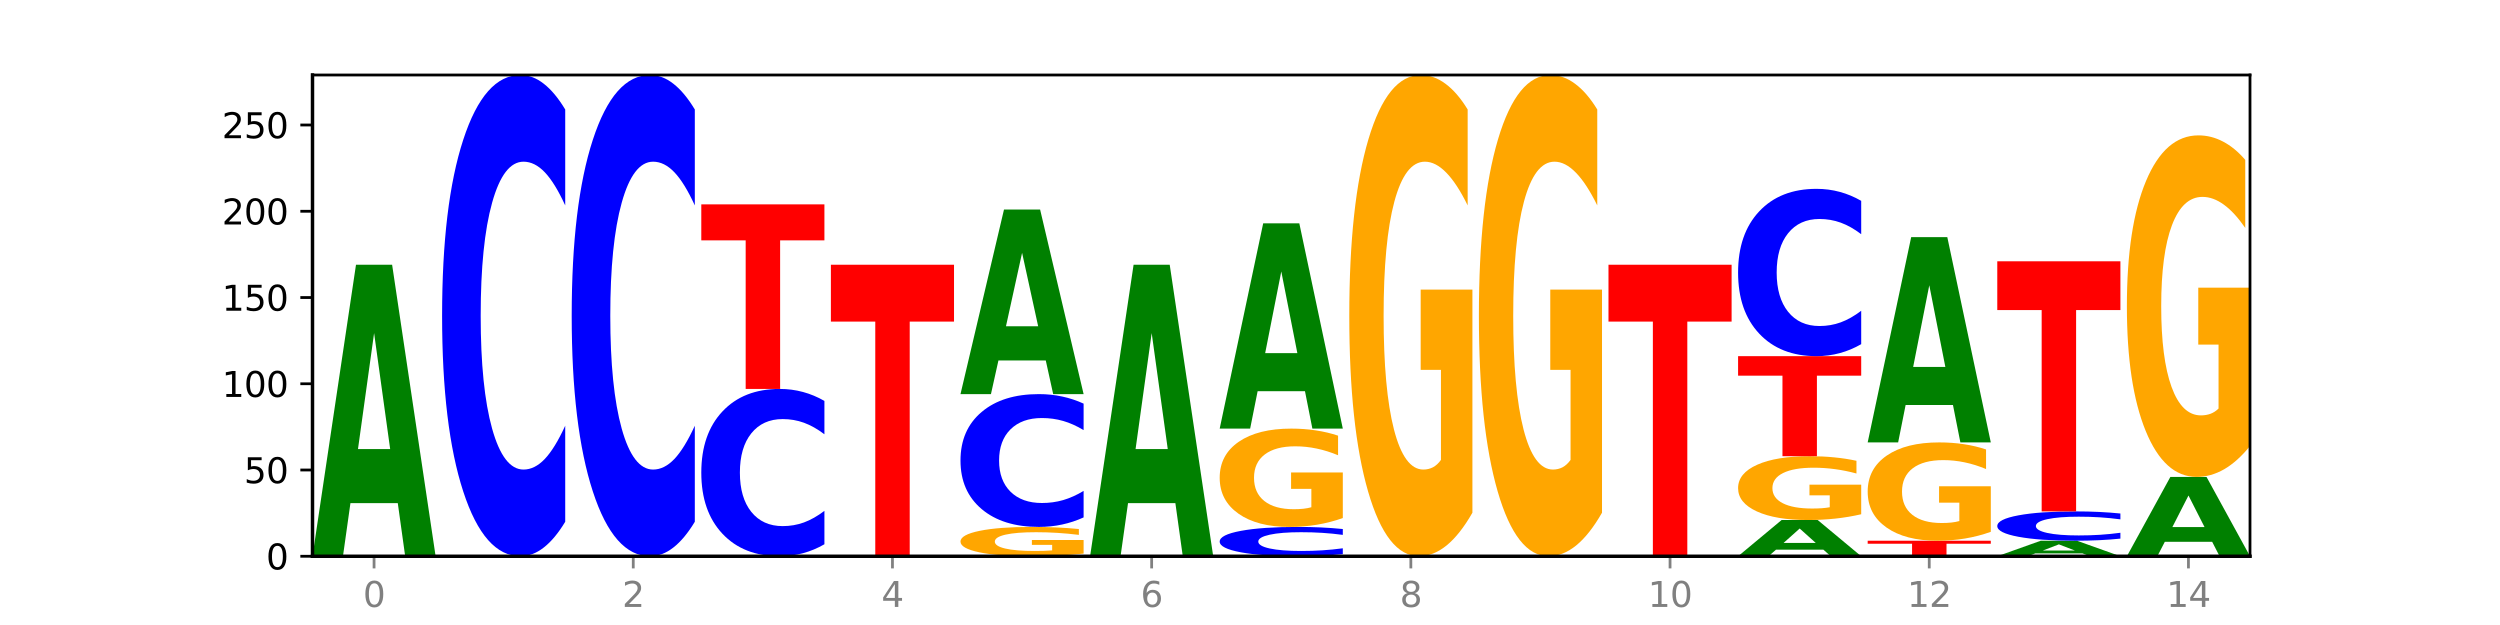 <?xml version="1.0" encoding="utf-8" standalone="no"?>
<!DOCTYPE svg PUBLIC "-//W3C//DTD SVG 1.1//EN"
  "http://www.w3.org/Graphics/SVG/1.1/DTD/svg11.dtd">
<svg xmlns:xlink="http://www.w3.org/1999/xlink" width="720pt" height="180pt" viewBox="0 0 720 180" xmlns="http://www.w3.org/2000/svg" version="1.1">
 <defs>
  <style type="text/css">*{stroke-linejoin: round; stroke-linecap: butt}</style>
 </defs>
 <g id="figure_1">
  <g id="patch_1">
   <path d="M 0 180 
L 720 180 
L 720 0 
L 0 0 
z
" style="fill: #ffffff"/>
  </g>
  <g id="axes_1">
   <g id="patch_2">
    <path d="M 90 160.2 
L 648 160.2 
L 648 21.6 
L 90 21.6 
z
" style="fill: #ffffff"/>
   </g>
   <g id="line2d_1">
    <path d="M 90 160.2 
L 648 160.2 
" clip-path="url(#p7ef2d20162)" style="fill: none; stroke: #000000; stroke-width: 0.5; stroke-linecap: square"/>
   </g>
   <g id="patch_3">
    <path d="M 114.562 144.906 
L 100.925 144.906 
L 98.772 160.2 
L 90 160.2 
L 102.527 76.245 
L 112.931 76.245 
L 125.458 160.2 
L 116.693 160.2 
L 114.562 144.906 
z
M 103.1 129.324 
L 112.365 129.324 
L 107.74 95.929 
L 103.1 129.324 
z
" clip-path="url(#p7ef2d20162)" style="fill: #008000"/>
   </g>
   <g id="patch_4">
    <path d="M 162.783 150.265 
Q 159.817 155.19 156.609 157.681 
Q 153.402 160.2 149.909 160.2 
Q 139.492 160.2 133.408 141.533 
Q 127.324 122.866 127.324 90.943 
Q 127.324 58.905 133.408 40.267 
Q 139.492 21.6 149.909 21.6 
Q 153.402 21.6 156.609 24.119 
Q 159.817 26.61 162.783 31.535 
L 162.783 59.163 
Q 159.79 52.635 156.886 49.601 
Q 153.983 46.566 150.776 46.566 
Q 145.022 46.566 141.726 58.39 
Q 138.438 70.186 138.438 90.943 
Q 138.438 111.614 141.726 123.439 
Q 145.022 135.234 150.776 135.234 
Q 153.983 135.234 156.886 132.199 
Q 159.79 129.136 162.783 122.608 
L 162.783 150.265 
z
" clip-path="url(#p7ef2d20162)" style="fill: #0000ff"/>
   </g>
   <g id="patch_5">
    <path d="M 200.107 150.265 
Q 197.141 155.19 193.934 157.681 
Q 190.727 160.2 187.233 160.2 
Q 176.817 160.2 170.733 141.533 
Q 164.649 122.866 164.649 90.943 
Q 164.649 58.905 170.733 40.267 
Q 176.817 21.6 187.233 21.6 
Q 190.727 21.6 193.934 24.119 
Q 197.141 26.61 200.107 31.535 
L 200.107 59.163 
Q 197.114 52.635 194.211 49.601 
Q 191.307 46.566 188.1 46.566 
Q 182.347 46.566 179.05 58.39 
Q 175.762 70.186 175.762 90.943 
Q 175.762 111.614 179.05 123.439 
Q 182.347 135.234 188.1 135.234 
Q 191.307 135.234 194.211 132.199 
Q 197.114 129.136 200.107 122.608 
L 200.107 150.265 
z
" clip-path="url(#p7ef2d20162)" style="fill: #0000ff"/>
   </g>
   <g id="patch_6">
    <path d="M 237.431 156.746 
Q 234.465 158.458 231.258 159.324 
Q 228.051 160.2 224.558 160.2 
Q 214.141 160.2 208.057 153.71 
Q 201.973 147.22 201.973 136.121 
Q 201.973 124.983 208.057 118.503 
Q 214.141 112.013 224.558 112.013 
Q 228.051 112.013 231.258 112.889 
Q 234.465 113.755 237.431 115.467 
L 237.431 125.072 
Q 234.439 122.803 231.535 121.748 
Q 228.632 120.693 225.424 120.693 
Q 219.671 120.693 216.375 124.804 
Q 213.087 128.905 213.087 136.121 
Q 213.087 143.308 216.375 147.419 
Q 219.671 151.52 225.424 151.52 
Q 228.632 151.52 231.535 150.465 
Q 234.439 149.4 237.431 147.13 
L 237.431 156.746 
z
" clip-path="url(#p7ef2d20162)" style="fill: #0000ff"/>
   </g>
   <g id="patch_7">
    <path d="M 201.973 58.858 
L 237.431 58.858 
L 237.431 69.225 
L 224.675 69.225 
L 224.675 112.013 
L 214.755 112.013 
L 214.755 69.225 
L 201.973 69.225 
L 201.973 58.858 
z
" clip-path="url(#p7ef2d20162)" style="fill: #ff0000"/>
   </g>
   <g id="patch_8">
    <path d="M 239.298 76.245 
L 274.756 76.245 
L 274.756 92.619 
L 261.999 92.619 
L 261.999 160.2 
L 252.079 160.2 
L 252.079 92.619 
L 239.298 92.619 
L 239.298 76.245 
z
" clip-path="url(#p7ef2d20162)" style="fill: #ff0000"/>
   </g>
   <g id="patch_9">
    <path d="M 312.08 159.436 
Q 308.504 159.818 304.658 160.01 
Q 300.812 160.2 296.711 160.2 
Q 287.445 160.2 282.034 159.063 
Q 276.622 157.925 276.622 155.98 
Q 276.622 154.012 282.129 152.884 
Q 287.644 151.755 297.236 151.755 
Q 300.931 151.755 304.316 151.908 
Q 307.71 152.06 310.713 152.36 
L 310.713 154.044 
Q 307.614 153.658 304.547 153.468 
Q 301.479 153.276 298.396 153.276 
Q 292.69 153.276 289.599 153.977 
Q 286.508 154.677 286.508 155.98 
Q 286.508 157.271 289.488 157.976 
Q 292.468 158.679 297.951 158.679 
Q 299.445 158.679 300.724 158.639 
Q 302.004 158.597 303.021 158.51 
L 303.021 156.929 
L 297.18 156.929 
L 297.18 155.521 
L 312.08 155.521 
L 312.08 159.436 
z
" clip-path="url(#p7ef2d20162)" style="fill: #ffa600"/>
   </g>
   <g id="patch_10">
    <path d="M 312.08 149.013 
Q 309.114 150.372 305.907 151.059 
Q 302.7 151.755 299.207 151.755 
Q 288.79 151.755 282.706 146.603 
Q 276.622 141.451 276.622 132.641 
Q 276.622 123.799 282.706 118.655 
Q 288.79 113.503 299.207 113.503 
Q 302.7 113.503 305.907 114.199 
Q 309.114 114.886 312.08 116.245 
L 312.08 123.87 
Q 309.087 122.069 306.184 121.231 
Q 303.28 120.393 300.073 120.393 
Q 294.32 120.393 291.023 123.657 
Q 287.736 126.912 287.736 132.641 
Q 287.736 138.346 291.023 141.609 
Q 294.32 144.865 300.073 144.865 
Q 303.28 144.865 306.184 144.027 
Q 309.087 143.182 312.08 141.38 
L 312.08 149.013 
z
" clip-path="url(#p7ef2d20162)" style="fill: #0000ff"/>
   </g>
   <g id="patch_11">
    <path d="M 301.184 103.82 
L 287.547 103.82 
L 285.394 113.503 
L 276.622 113.503 
L 289.15 60.348 
L 299.553 60.348 
L 312.08 113.503 
L 303.315 113.503 
L 301.184 103.82 
z
M 289.722 93.955 
L 298.987 93.955 
L 294.362 72.811 
L 289.722 93.955 
z
" clip-path="url(#p7ef2d20162)" style="fill: #008000"/>
   </g>
   <g id="patch_12">
    <path d="M 338.508 144.906 
L 324.872 144.906 
L 322.719 160.2 
L 313.946 160.2 
L 326.474 76.245 
L 336.877 76.245 
L 349.405 160.2 
L 340.64 160.2 
L 338.508 144.906 
z
M 327.047 129.324 
L 336.312 129.324 
L 331.686 95.929 
L 327.047 129.324 
z
" clip-path="url(#p7ef2d20162)" style="fill: #008000"/>
   </g>
   <g id="patch_13">
    <path d="M 386.729 159.595 
Q 383.763 159.895 380.556 160.046 
Q 377.349 160.2 373.856 160.2 
Q 363.439 160.2 357.355 159.063 
Q 351.271 157.925 351.271 155.98 
Q 351.271 154.028 357.355 152.892 
Q 363.439 151.755 373.856 151.755 
Q 377.349 151.755 380.556 151.908 
Q 383.763 152.06 386.729 152.36 
L 386.729 154.044 
Q 383.736 153.646 380.833 153.461 
Q 377.929 153.276 374.722 153.276 
Q 368.969 153.276 365.672 153.997 
Q 362.385 154.715 362.385 155.98 
Q 362.385 157.24 365.672 157.96 
Q 368.969 158.679 374.722 158.679 
Q 377.929 158.679 380.833 158.494 
Q 383.736 158.307 386.729 157.909 
L 386.729 159.595 
z
" clip-path="url(#p7ef2d20162)" style="fill: #0000ff"/>
   </g>
   <g id="patch_14">
    <path d="M 386.729 149.193 
Q 383.153 150.474 379.307 151.117 
Q 375.461 151.755 371.36 151.755 
Q 362.094 151.755 356.683 147.941 
Q 351.271 144.127 351.271 137.606 
Q 351.271 131.008 356.778 127.223 
Q 362.293 123.439 371.885 123.439 
Q 375.58 123.439 378.965 123.953 
Q 382.358 124.462 385.362 125.468 
L 385.362 131.113 
Q 382.263 129.82 379.196 129.183 
Q 376.128 128.539 373.045 128.539 
Q 367.339 128.539 364.248 130.891 
Q 361.157 133.236 361.157 137.606 
Q 361.157 141.934 364.137 144.297 
Q 367.117 146.654 372.6 146.654 
Q 374.094 146.654 375.373 146.52 
Q 376.653 146.379 377.67 146.087 
L 377.67 140.788 
L 371.829 140.788 
L 371.829 136.067 
L 386.729 136.067 
L 386.729 149.193 
z
" clip-path="url(#p7ef2d20162)" style="fill: #ffa600"/>
   </g>
   <g id="patch_15">
    <path d="M 375.833 112.67 
L 362.196 112.67 
L 360.043 123.439 
L 351.271 123.439 
L 363.798 64.323 
L 374.202 64.323 
L 386.729 123.439 
L 377.964 123.439 
L 375.833 112.67 
z
M 364.371 101.698 
L 373.636 101.698 
L 369.011 78.183 
L 364.371 101.698 
z
" clip-path="url(#p7ef2d20162)" style="fill: #008000"/>
   </g>
   <g id="patch_16">
    <path d="M 424.054 147.66 
Q 420.477 153.93 416.631 157.079 
Q 412.785 160.2 408.685 160.2 
Q 399.419 160.2 394.007 141.533 
Q 388.595 122.866 388.595 90.943 
Q 388.595 58.648 394.102 40.124 
Q 399.617 21.6 409.209 21.6 
Q 412.904 21.6 416.29 24.119 
Q 419.683 26.61 422.687 31.535 
L 422.687 59.163 
Q 419.587 52.836 416.52 49.715 
Q 413.453 46.566 410.369 46.566 
Q 404.664 46.566 401.572 58.075 
Q 398.481 69.556 398.481 90.943 
Q 398.481 112.129 401.461 123.696 
Q 404.441 135.234 409.924 135.234 
Q 411.418 135.234 412.698 134.576 
Q 413.977 133.889 414.994 132.457 
L 414.994 106.518 
L 409.153 106.518 
L 409.153 83.413 
L 424.054 83.413 
L 424.054 147.66 
z
" clip-path="url(#p7ef2d20162)" style="fill: #ffa600"/>
   </g>
   <g id="patch_17">
    <path d="M 461.378 147.66 
Q 457.802 153.93 453.956 157.079 
Q 450.11 160.2 446.009 160.2 
Q 436.743 160.2 431.331 141.533 
Q 425.92 122.866 425.92 90.943 
Q 425.92 58.648 431.427 40.124 
Q 436.942 21.6 446.533 21.6 
Q 450.229 21.6 453.614 24.119 
Q 457.007 26.61 460.011 31.535 
L 460.011 59.163 
Q 456.912 52.836 453.844 49.715 
Q 450.777 46.566 447.694 46.566 
Q 441.988 46.566 438.897 58.075 
Q 435.805 69.556 435.805 90.943 
Q 435.805 112.129 438.785 123.696 
Q 441.765 135.234 447.249 135.234 
Q 448.743 135.234 450.022 134.576 
Q 451.302 133.889 452.319 132.457 
L 452.319 106.518 
L 446.478 106.518 
L 446.478 83.413 
L 461.378 83.413 
L 461.378 147.66 
z
" clip-path="url(#p7ef2d20162)" style="fill: #ffa600"/>
   </g>
   <g id="patch_18">
    <path d="M 463.244 76.245 
L 498.702 76.245 
L 498.702 92.619 
L 485.946 92.619 
L 485.946 160.2 
L 476.026 160.2 
L 476.026 92.619 
L 463.244 92.619 
L 463.244 76.245 
z
" clip-path="url(#p7ef2d20162)" style="fill: #ff0000"/>
   </g>
   <g id="patch_19">
    <path d="M 525.13 158.3 
L 511.494 158.3 
L 509.341 160.2 
L 500.569 160.2 
L 513.096 149.768 
L 523.499 149.768 
L 536.027 160.2 
L 527.262 160.2 
L 525.13 158.3 
z
M 513.669 156.363 
L 522.934 156.363 
L 518.309 152.214 
L 513.669 156.363 
z
" clip-path="url(#p7ef2d20162)" style="fill: #008000"/>
   </g>
   <g id="patch_20">
    <path d="M 536.027 148.105 
Q 532.451 148.936 528.605 149.354 
Q 524.758 149.768 520.658 149.768 
Q 511.392 149.768 505.98 147.292 
Q 500.569 144.817 500.569 140.583 
Q 500.569 136.3 506.076 133.844 
Q 511.591 131.387 521.182 131.387 
Q 524.878 131.387 528.263 131.721 
Q 531.656 132.052 534.66 132.705 
L 534.66 136.369 
Q 531.561 135.529 528.493 135.116 
Q 525.426 134.698 522.343 134.698 
Q 516.637 134.698 513.546 136.224 
Q 510.454 137.747 510.454 140.583 
Q 510.454 143.393 513.434 144.927 
Q 516.414 146.457 521.898 146.457 
Q 523.391 146.457 524.671 146.37 
Q 525.95 146.278 526.968 146.089 
L 526.968 142.649 
L 521.127 142.649 
L 521.127 139.585 
L 536.027 139.585 
L 536.027 148.105 
z
" clip-path="url(#p7ef2d20162)" style="fill: #ffa600"/>
   </g>
   <g id="patch_21">
    <path d="M 500.569 102.574 
L 536.027 102.574 
L 536.027 108.194 
L 523.27 108.194 
L 523.27 131.387 
L 513.35 131.387 
L 513.35 108.194 
L 500.569 108.194 
L 500.569 102.574 
z
" clip-path="url(#p7ef2d20162)" style="fill: #ff0000"/>
   </g>
   <g id="patch_22">
    <path d="M 536.027 99.12 
Q 533.061 100.832 529.854 101.698 
Q 526.646 102.574 523.153 102.574 
Q 512.736 102.574 506.652 96.084 
Q 500.569 89.594 500.569 78.496 
Q 500.569 67.357 506.652 60.877 
Q 512.736 54.387 523.153 54.387 
Q 526.646 54.387 529.854 55.263 
Q 533.061 56.129 536.027 57.841 
L 536.027 67.447 
Q 533.034 65.177 530.13 64.122 
Q 527.227 63.067 524.02 63.067 
Q 518.266 63.067 514.97 67.178 
Q 511.682 71.279 511.682 78.496 
Q 511.682 85.682 514.97 89.793 
Q 518.266 93.894 524.02 93.894 
Q 527.227 93.894 530.13 92.839 
Q 533.034 91.774 536.027 89.505 
L 536.027 99.12 
z
" clip-path="url(#p7ef2d20162)" style="fill: #0000ff"/>
   </g>
   <g id="patch_23">
    <path d="M 537.893 155.729 
L 573.351 155.729 
L 573.351 156.601 
L 560.594 156.601 
L 560.594 160.2 
L 550.674 160.2 
L 550.674 156.601 
L 537.893 156.601 
L 537.893 155.729 
z
" clip-path="url(#p7ef2d20162)" style="fill: #ff0000"/>
   </g>
   <g id="patch_24">
    <path d="M 573.351 153.167 
Q 569.775 154.448 565.929 155.091 
Q 562.083 155.729 557.982 155.729 
Q 548.716 155.729 543.305 151.915 
Q 537.893 148.102 537.893 141.58 
Q 537.893 134.982 543.4 131.197 
Q 548.915 127.413 558.507 127.413 
Q 562.202 127.413 565.587 127.928 
Q 568.98 128.437 571.984 129.443 
L 571.984 135.087 
Q 568.885 133.794 565.818 133.157 
Q 562.75 132.513 559.667 132.513 
Q 553.961 132.513 550.87 134.865 
Q 547.779 137.21 547.779 141.58 
Q 547.779 145.908 550.759 148.271 
Q 553.739 150.629 559.222 150.629 
Q 560.716 150.629 561.995 150.494 
Q 563.275 150.354 564.292 150.061 
L 564.292 144.762 
L 558.451 144.762 
L 558.451 140.041 
L 573.351 140.041 
L 573.351 153.167 
z
" clip-path="url(#p7ef2d20162)" style="fill: #ffa600"/>
   </g>
   <g id="patch_25">
    <path d="M 562.455 116.644 
L 548.818 116.644 
L 546.665 127.413 
L 537.893 127.413 
L 550.42 68.297 
L 560.824 68.297 
L 573.351 127.413 
L 564.586 127.413 
L 562.455 116.644 
z
M 550.993 105.672 
L 560.258 105.672 
L 555.633 82.157 
L 550.993 105.672 
z
" clip-path="url(#p7ef2d20162)" style="fill: #008000"/>
   </g>
   <g id="patch_26">
    <path d="M 599.779 159.386 
L 586.143 159.386 
L 583.99 160.2 
L 575.217 160.2 
L 587.745 155.729 
L 598.148 155.729 
L 610.676 160.2 
L 601.911 160.2 
L 599.779 159.386 
z
M 588.318 158.556 
L 597.583 158.556 
L 592.957 156.777 
L 588.318 158.556 
z
" clip-path="url(#p7ef2d20162)" style="fill: #008000"/>
   </g>
   <g id="patch_27">
    <path d="M 610.676 155.124 
Q 607.71 155.424 604.502 155.576 
Q 601.295 155.729 597.802 155.729 
Q 587.385 155.729 581.301 154.592 
Q 575.217 153.454 575.217 151.509 
Q 575.217 149.557 581.301 148.421 
Q 587.385 147.284 597.802 147.284 
Q 601.295 147.284 604.502 147.437 
Q 607.71 147.589 610.676 147.889 
L 610.676 149.573 
Q 607.683 149.175 604.779 148.99 
Q 601.876 148.805 598.669 148.805 
Q 592.915 148.805 589.619 149.526 
Q 586.331 150.244 586.331 151.509 
Q 586.331 152.769 589.619 153.489 
Q 592.915 154.208 598.669 154.208 
Q 601.876 154.208 604.779 154.023 
Q 607.683 153.836 610.676 153.438 
L 610.676 155.124 
z
" clip-path="url(#p7ef2d20162)" style="fill: #0000ff"/>
   </g>
   <g id="patch_28">
    <path d="M 575.217 75.252 
L 610.676 75.252 
L 610.676 89.3 
L 597.919 89.3 
L 597.919 147.284 
L 587.999 147.284 
L 587.999 89.3 
L 575.217 89.3 
L 575.217 75.252 
z
" clip-path="url(#p7ef2d20162)" style="fill: #ff0000"/>
   </g>
   <g id="patch_29">
    <path d="M 637.104 156.037 
L 623.467 156.037 
L 621.314 160.2 
L 612.542 160.2 
L 625.069 137.348 
L 635.473 137.348 
L 648 160.2 
L 639.235 160.2 
L 637.104 156.037 
z
M 625.642 151.796 
L 634.907 151.796 
L 630.282 142.706 
L 625.642 151.796 
z
" clip-path="url(#p7ef2d20162)" style="fill: #008000"/>
   </g>
   <g id="patch_30">
    <path d="M 648 128.449 
Q 644.424 132.899 640.578 135.134 
Q 636.732 137.348 632.631 137.348 
Q 623.365 137.348 617.954 124.101 
Q 612.542 110.853 612.542 88.198 
Q 612.542 65.279 618.049 52.133 
Q 623.564 38.987 633.156 38.987 
Q 636.851 38.987 640.236 40.775 
Q 643.629 42.543 646.633 46.038 
L 646.633 65.645 
Q 643.534 61.154 640.467 58.94 
Q 637.399 56.705 634.316 56.705 
Q 628.61 56.705 625.519 64.873 
Q 622.428 73.02 622.428 88.198 
Q 622.428 103.234 625.408 111.442 
Q 628.388 119.631 633.871 119.631 
Q 635.365 119.631 636.644 119.163 
Q 637.924 118.676 638.941 117.66 
L 638.941 99.251 
L 633.1 99.251 
L 633.1 82.854 
L 648 82.854 
L 648 128.449 
z
" clip-path="url(#p7ef2d20162)" style="fill: #ffa600"/>
   </g>
   <g id="matplotlib.axis_1">
    <g id="xtick_1">
     <g id="line2d_2">
      <defs>
       <path id="m9b9ecdeab5" d="M 0 0 
L 0 3.5 
" style="stroke: #808080; stroke-width: 0.8"/>
      </defs>
      <g>
       <use xlink:href="#m9b9ecdeab5" x="107.729" y="160.2" style="fill: #808080; stroke: #808080; stroke-width: 0.8"/>
      </g>
     </g>
     <g id="text_1">
      <!-- 0 -->
      <g style="fill: #808080" transform="translate(104.548 174.798) scale(0.1 -0.1)">
       <defs>
        <path id="DejaVuSans-30" d="M 2034 4250 
Q 1547 4250 1301 3770 
Q 1056 3291 1056 2328 
Q 1056 1369 1301 889 
Q 1547 409 2034 409 
Q 2525 409 2770 889 
Q 3016 1369 3016 2328 
Q 3016 3291 2770 3770 
Q 2525 4250 2034 4250 
z
M 2034 4750 
Q 2819 4750 3233 4129 
Q 3647 3509 3647 2328 
Q 3647 1150 3233 529 
Q 2819 -91 2034 -91 
Q 1250 -91 836 529 
Q 422 1150 422 2328 
Q 422 3509 836 4129 
Q 1250 4750 2034 4750 
z
" transform="scale(0.016)"/>
       </defs>
       <use xlink:href="#DejaVuSans-30"/>
      </g>
     </g>
    </g>
    <g id="xtick_2">
     <g id="line2d_3">
      <g>
       <use xlink:href="#m9b9ecdeab5" x="182.378" y="160.2" style="fill: #808080; stroke: #808080; stroke-width: 0.8"/>
      </g>
     </g>
     <g id="text_2">
      <!-- 2 -->
      <g style="fill: #808080" transform="translate(179.197 174.798) scale(0.1 -0.1)">
       <defs>
        <path id="DejaVuSans-32" d="M 1228 531 
L 3431 531 
L 3431 0 
L 469 0 
L 469 531 
Q 828 903 1448 1529 
Q 2069 2156 2228 2338 
Q 2531 2678 2651 2914 
Q 2772 3150 2772 3378 
Q 2772 3750 2511 3984 
Q 2250 4219 1831 4219 
Q 1534 4219 1204 4116 
Q 875 4013 500 3803 
L 500 4441 
Q 881 4594 1212 4672 
Q 1544 4750 1819 4750 
Q 2544 4750 2975 4387 
Q 3406 4025 3406 3419 
Q 3406 3131 3298 2873 
Q 3191 2616 2906 2266 
Q 2828 2175 2409 1742 
Q 1991 1309 1228 531 
z
" transform="scale(0.016)"/>
       </defs>
       <use xlink:href="#DejaVuSans-32"/>
      </g>
     </g>
    </g>
    <g id="xtick_3">
     <g id="line2d_4">
      <g>
       <use xlink:href="#m9b9ecdeab5" x="257.027" y="160.2" style="fill: #808080; stroke: #808080; stroke-width: 0.8"/>
      </g>
     </g>
     <g id="text_3">
      <!-- 4 -->
      <g style="fill: #808080" transform="translate(253.846 174.798) scale(0.1 -0.1)">
       <defs>
        <path id="DejaVuSans-34" d="M 2419 4116 
L 825 1625 
L 2419 1625 
L 2419 4116 
z
M 2253 4666 
L 3047 4666 
L 3047 1625 
L 3713 1625 
L 3713 1100 
L 3047 1100 
L 3047 0 
L 2419 0 
L 2419 1100 
L 313 1100 
L 313 1709 
L 2253 4666 
z
" transform="scale(0.016)"/>
       </defs>
       <use xlink:href="#DejaVuSans-34"/>
      </g>
     </g>
    </g>
    <g id="xtick_4">
     <g id="line2d_5">
      <g>
       <use xlink:href="#m9b9ecdeab5" x="331.676" y="160.2" style="fill: #808080; stroke: #808080; stroke-width: 0.8"/>
      </g>
     </g>
     <g id="text_4">
      <!-- 6 -->
      <g style="fill: #808080" transform="translate(328.494 174.798) scale(0.1 -0.1)">
       <defs>
        <path id="DejaVuSans-36" d="M 2113 2584 
Q 1688 2584 1439 2293 
Q 1191 2003 1191 1497 
Q 1191 994 1439 701 
Q 1688 409 2113 409 
Q 2538 409 2786 701 
Q 3034 994 3034 1497 
Q 3034 2003 2786 2293 
Q 2538 2584 2113 2584 
z
M 3366 4563 
L 3366 3988 
Q 3128 4100 2886 4159 
Q 2644 4219 2406 4219 
Q 1781 4219 1451 3797 
Q 1122 3375 1075 2522 
Q 1259 2794 1537 2939 
Q 1816 3084 2150 3084 
Q 2853 3084 3261 2657 
Q 3669 2231 3669 1497 
Q 3669 778 3244 343 
Q 2819 -91 2113 -91 
Q 1303 -91 875 529 
Q 447 1150 447 2328 
Q 447 3434 972 4092 
Q 1497 4750 2381 4750 
Q 2619 4750 2861 4703 
Q 3103 4656 3366 4563 
z
" transform="scale(0.016)"/>
       </defs>
       <use xlink:href="#DejaVuSans-36"/>
      </g>
     </g>
    </g>
    <g id="xtick_5">
     <g id="line2d_6">
      <g>
       <use xlink:href="#m9b9ecdeab5" x="406.324" y="160.2" style="fill: #808080; stroke: #808080; stroke-width: 0.8"/>
      </g>
     </g>
     <g id="text_5">
      <!-- 8 -->
      <g style="fill: #808080" transform="translate(403.143 174.798) scale(0.1 -0.1)">
       <defs>
        <path id="DejaVuSans-38" d="M 2034 2216 
Q 1584 2216 1326 1975 
Q 1069 1734 1069 1313 
Q 1069 891 1326 650 
Q 1584 409 2034 409 
Q 2484 409 2743 651 
Q 3003 894 3003 1313 
Q 3003 1734 2745 1975 
Q 2488 2216 2034 2216 
z
M 1403 2484 
Q 997 2584 770 2862 
Q 544 3141 544 3541 
Q 544 4100 942 4425 
Q 1341 4750 2034 4750 
Q 2731 4750 3128 4425 
Q 3525 4100 3525 3541 
Q 3525 3141 3298 2862 
Q 3072 2584 2669 2484 
Q 3125 2378 3379 2068 
Q 3634 1759 3634 1313 
Q 3634 634 3220 271 
Q 2806 -91 2034 -91 
Q 1263 -91 848 271 
Q 434 634 434 1313 
Q 434 1759 690 2068 
Q 947 2378 1403 2484 
z
M 1172 3481 
Q 1172 3119 1398 2916 
Q 1625 2713 2034 2713 
Q 2441 2713 2670 2916 
Q 2900 3119 2900 3481 
Q 2900 3844 2670 4047 
Q 2441 4250 2034 4250 
Q 1625 4250 1398 4047 
Q 1172 3844 1172 3481 
z
" transform="scale(0.016)"/>
       </defs>
       <use xlink:href="#DejaVuSans-38"/>
      </g>
     </g>
    </g>
    <g id="xtick_6">
     <g id="line2d_7">
      <g>
       <use xlink:href="#m9b9ecdeab5" x="480.973" y="160.2" style="fill: #808080; stroke: #808080; stroke-width: 0.8"/>
      </g>
     </g>
     <g id="text_6">
      <!-- 10 -->
      <g style="fill: #808080" transform="translate(474.611 174.798) scale(0.1 -0.1)">
       <defs>
        <path id="DejaVuSans-31" d="M 794 531 
L 1825 531 
L 1825 4091 
L 703 3866 
L 703 4441 
L 1819 4666 
L 2450 4666 
L 2450 531 
L 3481 531 
L 3481 0 
L 794 0 
L 794 531 
z
" transform="scale(0.016)"/>
       </defs>
       <use xlink:href="#DejaVuSans-31"/>
       <use xlink:href="#DejaVuSans-30" x="63.623"/>
      </g>
     </g>
    </g>
    <g id="xtick_7">
     <g id="line2d_8">
      <g>
       <use xlink:href="#m9b9ecdeab5" x="555.622" y="160.2" style="fill: #808080; stroke: #808080; stroke-width: 0.8"/>
      </g>
     </g>
     <g id="text_7">
      <!-- 12 -->
      <g style="fill: #808080" transform="translate(549.26 174.798) scale(0.1 -0.1)">
       <use xlink:href="#DejaVuSans-31"/>
       <use xlink:href="#DejaVuSans-32" x="63.623"/>
      </g>
     </g>
    </g>
    <g id="xtick_8">
     <g id="line2d_9">
      <g>
       <use xlink:href="#m9b9ecdeab5" x="630.271" y="160.2" style="fill: #808080; stroke: #808080; stroke-width: 0.8"/>
      </g>
     </g>
     <g id="text_8">
      <!-- 14 -->
      <g style="fill: #808080" transform="translate(623.908 174.798) scale(0.1 -0.1)">
       <use xlink:href="#DejaVuSans-31"/>
       <use xlink:href="#DejaVuSans-34" x="63.623"/>
      </g>
     </g>
    </g>
   </g>
   <g id="matplotlib.axis_2">
    <g id="ytick_1">
     <g id="line2d_10">
      <defs>
       <path id="m91c3e90d09" d="M 0 0 
L -3.5 0 
" style="stroke: #000000; stroke-width: 0.8"/>
      </defs>
      <g>
       <use xlink:href="#m91c3e90d09" x="90" y="160.2" style="stroke: #000000; stroke-width: 0.8"/>
      </g>
     </g>
     <g id="text_9">
      <!-- 0 -->
      <g transform="translate(76.638 163.999) scale(0.1 -0.1)">
       <use xlink:href="#DejaVuSans-30"/>
      </g>
     </g>
    </g>
    <g id="ytick_2">
     <g id="line2d_11">
      <g>
       <use xlink:href="#m91c3e90d09" x="90" y="135.361" style="stroke: #000000; stroke-width: 0.8"/>
      </g>
     </g>
     <g id="text_10">
      <!-- 50 -->
      <g transform="translate(70.275 139.161) scale(0.1 -0.1)">
       <defs>
        <path id="DejaVuSans-35" d="M 691 4666 
L 3169 4666 
L 3169 4134 
L 1269 4134 
L 1269 2991 
Q 1406 3038 1543 3061 
Q 1681 3084 1819 3084 
Q 2600 3084 3056 2656 
Q 3513 2228 3513 1497 
Q 3513 744 3044 326 
Q 2575 -91 1722 -91 
Q 1428 -91 1123 -41 
Q 819 9 494 109 
L 494 744 
Q 775 591 1075 516 
Q 1375 441 1709 441 
Q 2250 441 2565 725 
Q 2881 1009 2881 1497 
Q 2881 1984 2565 2268 
Q 2250 2553 1709 2553 
Q 1456 2553 1204 2497 
Q 953 2441 691 2322 
L 691 4666 
z
" transform="scale(0.016)"/>
       </defs>
       <use xlink:href="#DejaVuSans-35"/>
       <use xlink:href="#DejaVuSans-30" x="63.623"/>
      </g>
     </g>
    </g>
    <g id="ytick_3">
     <g id="line2d_12">
      <g>
       <use xlink:href="#m91c3e90d09" x="90" y="110.523" style="stroke: #000000; stroke-width: 0.8"/>
      </g>
     </g>
     <g id="text_11">
      <!-- 100 -->
      <g transform="translate(63.913 114.322) scale(0.1 -0.1)">
       <use xlink:href="#DejaVuSans-31"/>
       <use xlink:href="#DejaVuSans-30" x="63.623"/>
       <use xlink:href="#DejaVuSans-30" x="127.246"/>
      </g>
     </g>
    </g>
    <g id="ytick_4">
     <g id="line2d_13">
      <g>
       <use xlink:href="#m91c3e90d09" x="90" y="85.684" style="stroke: #000000; stroke-width: 0.8"/>
      </g>
     </g>
     <g id="text_12">
      <!-- 150 -->
      <g transform="translate(63.913 89.483) scale(0.1 -0.1)">
       <use xlink:href="#DejaVuSans-31"/>
       <use xlink:href="#DejaVuSans-35" x="63.623"/>
       <use xlink:href="#DejaVuSans-30" x="127.246"/>
      </g>
     </g>
    </g>
    <g id="ytick_5">
     <g id="line2d_14">
      <g>
       <use xlink:href="#m91c3e90d09" x="90" y="60.845" style="stroke: #000000; stroke-width: 0.8"/>
      </g>
     </g>
     <g id="text_13">
      <!-- 200 -->
      <g transform="translate(63.913 64.644) scale(0.1 -0.1)">
       <use xlink:href="#DejaVuSans-32"/>
       <use xlink:href="#DejaVuSans-30" x="63.623"/>
       <use xlink:href="#DejaVuSans-30" x="127.246"/>
      </g>
     </g>
    </g>
    <g id="ytick_6">
     <g id="line2d_15">
      <g>
       <use xlink:href="#m91c3e90d09" x="90" y="36.006" style="stroke: #000000; stroke-width: 0.8"/>
      </g>
     </g>
     <g id="text_14">
      <!-- 250 -->
      <g transform="translate(63.913 39.806) scale(0.1 -0.1)">
       <use xlink:href="#DejaVuSans-32"/>
       <use xlink:href="#DejaVuSans-35" x="63.623"/>
       <use xlink:href="#DejaVuSans-30" x="127.246"/>
      </g>
     </g>
    </g>
   </g>
   <g id="patch_31">
    <path d="M 90 160.2 
L 90 21.6 
" style="fill: none; stroke: #000000; stroke-linejoin: miter; stroke-linecap: square"/>
   </g>
   <g id="patch_32">
    <path d="M 648 160.2 
L 648 21.6 
" style="fill: none; stroke: #000000; stroke-width: 0.8; stroke-linejoin: miter; stroke-linecap: square"/>
   </g>
   <g id="patch_33">
    <path d="M 90 160.2 
L 648 160.2 
" style="fill: none; stroke: #000000; stroke-linejoin: miter; stroke-linecap: square"/>
   </g>
   <g id="patch_34">
    <path d="M 90 21.6 
L 648 21.6 
" style="fill: none; stroke: #000000; stroke-width: 0.8; stroke-linejoin: miter; stroke-linecap: square"/>
   </g>
  </g>
 </g>
 <defs>
  <clipPath id="p7ef2d20162">
   <rect x="90" y="21.6" width="558" height="138.6"/>
  </clipPath>
 </defs>
</svg>
